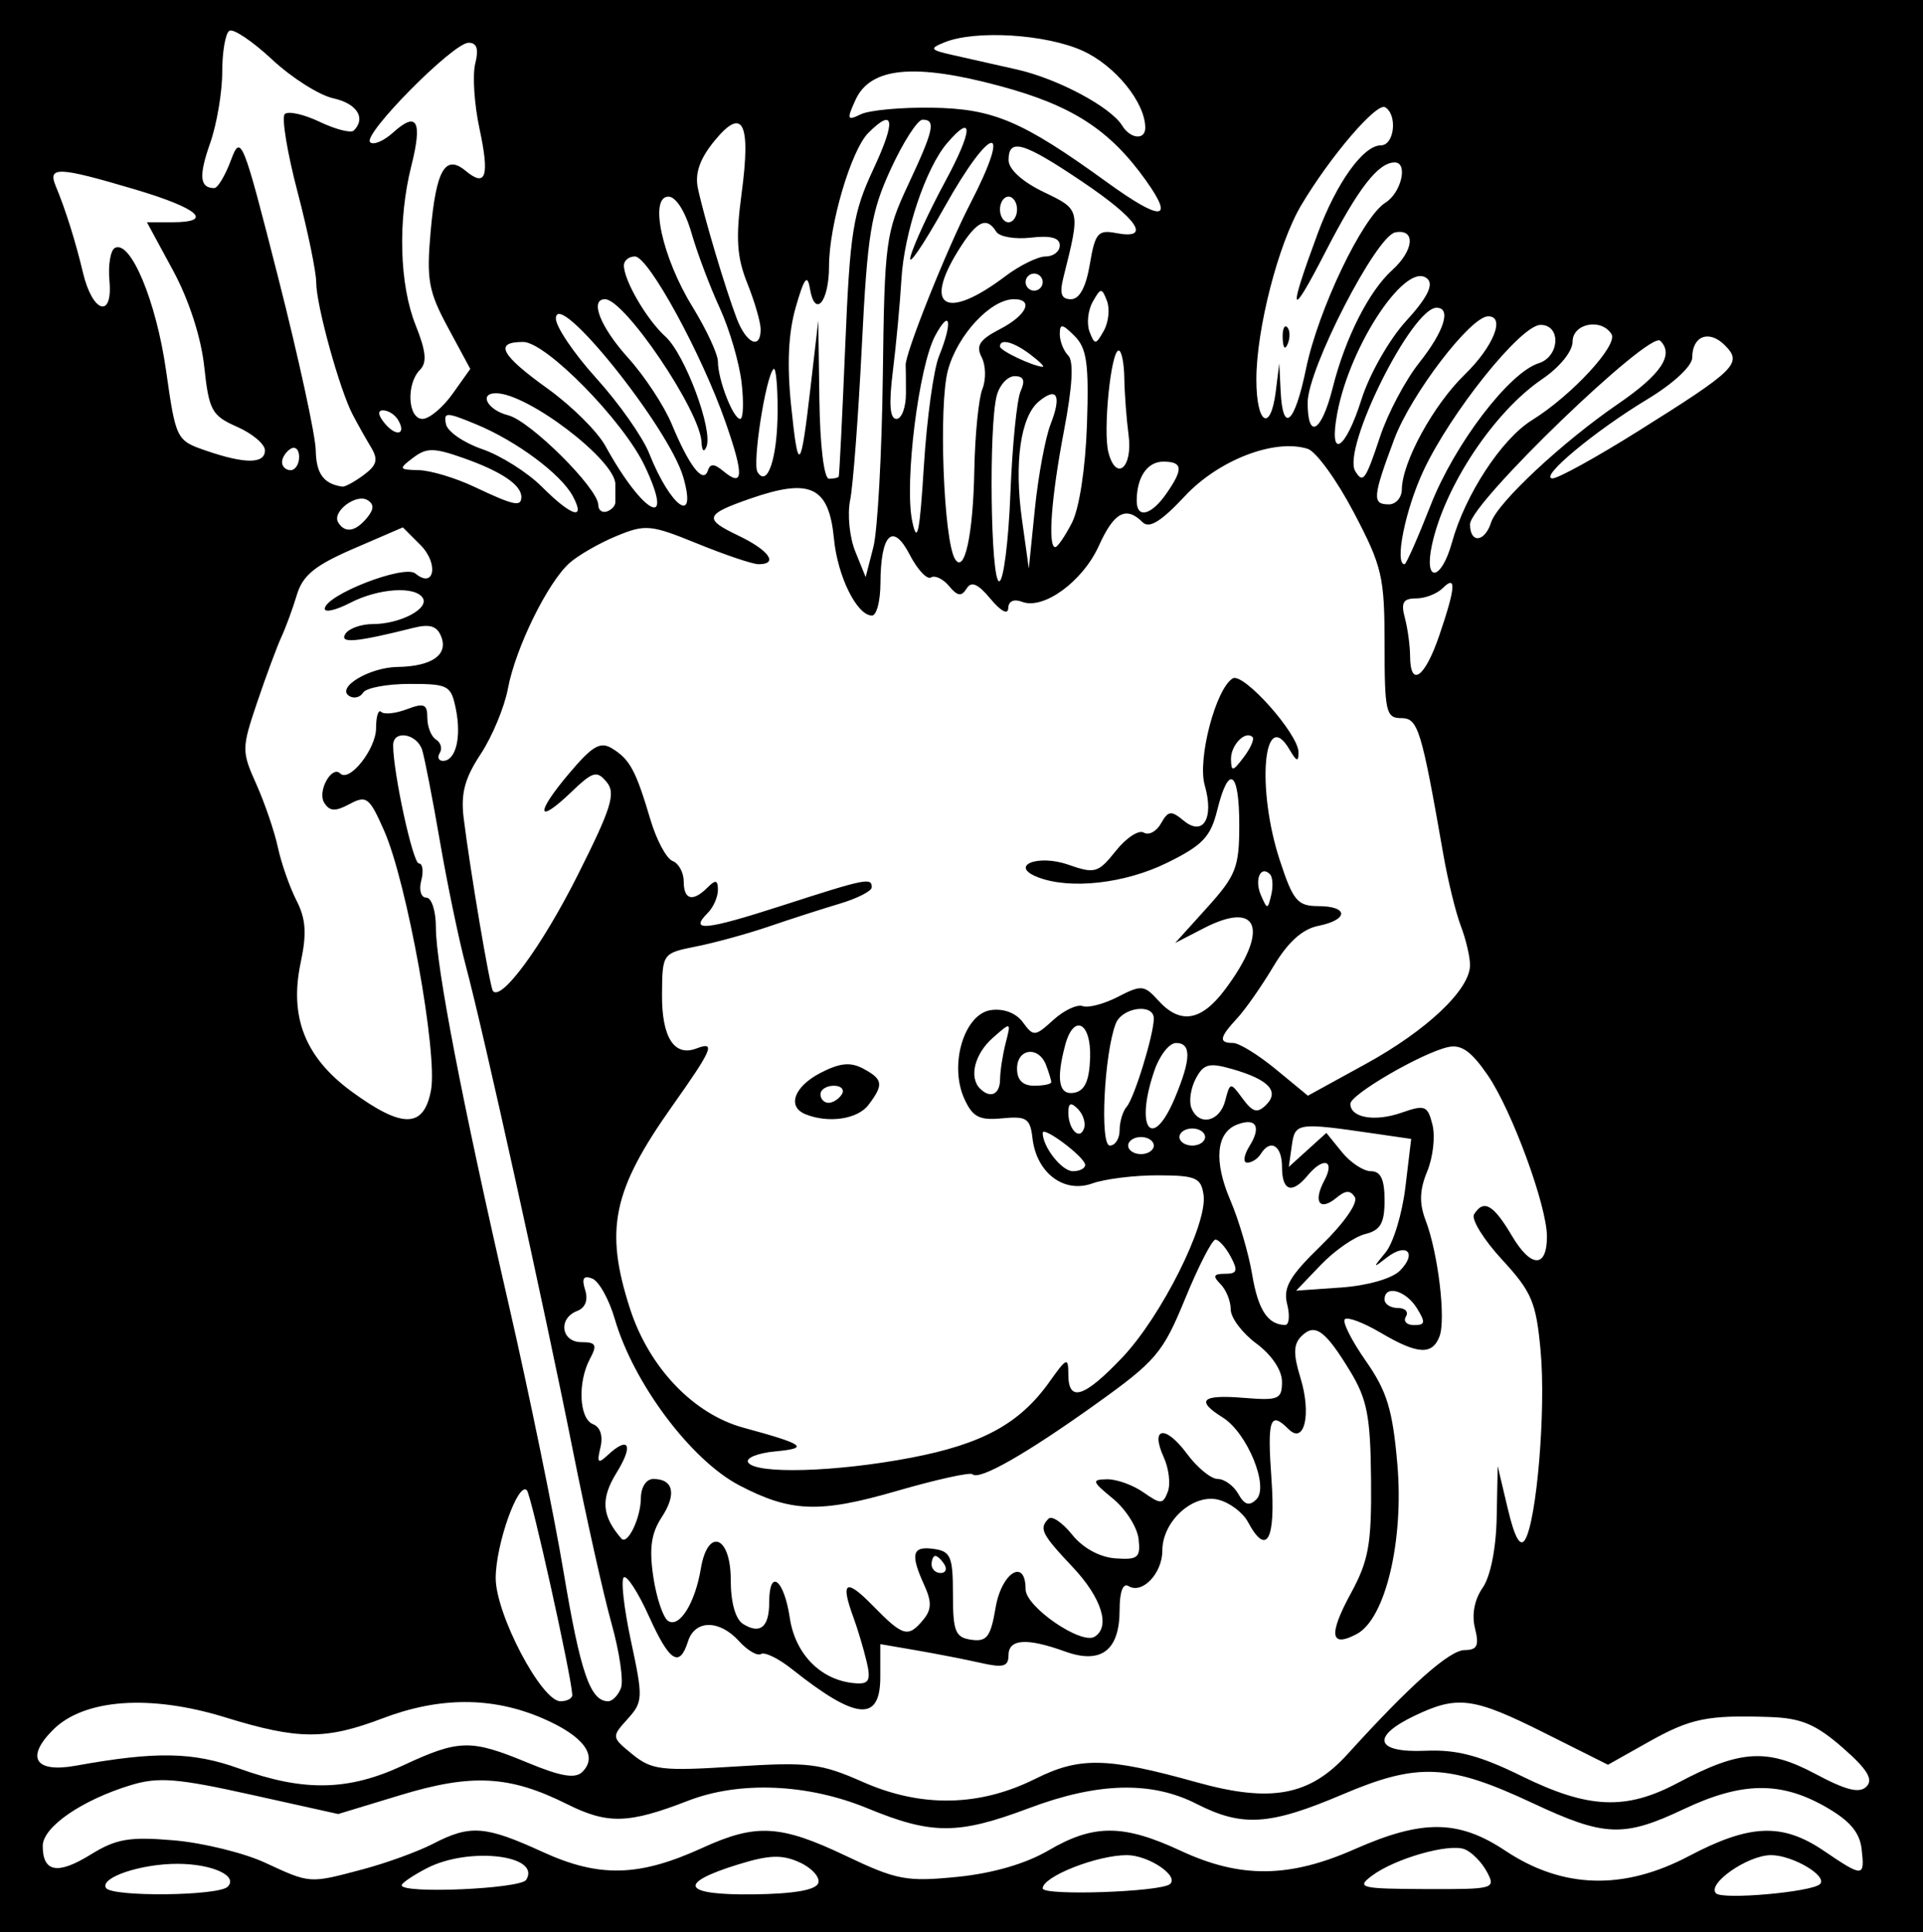<?xml version="1.0" encoding="UTF-8" standalone="no"?>
<!-- Created with Inkscape (http://www.inkscape.org/) -->

<svg
   xmlns:dc="http://purl.org/dc/elements/1.1/"
   xmlns:cc="http://creativecommons.org/ns#"
   xmlns:rdf="http://www.w3.org/1999/02/22-rdf-syntax-ns#"
   xmlns:svg="http://www.w3.org/2000/svg"
   xmlns="http://www.w3.org/2000/svg"
   xmlns:sodipodi="http://sodipodi.sourceforge.net/DTD/sodipodi-0.dtd"
   xmlns:inkscape="http://www.inkscape.org/namespaces/inkscape"
   id="svg2"
   version="1.1"
   inkscape:version="0.91 r13725"
   width="281.25"
   height="282.5"
   viewBox="0 0 281.25 282.5"
   sodipodi:docname="Aquarius.svg">
  <title
     id="title4140">Aquarius</title>
  <defs
     id="defs6" />
  <sodipodi:namedview
     pagecolor="#ffffff"
     bordercolor="#666666"
     borderopacity="1"
     objecttolerance="10"
     gridtolerance="10"
     guidetolerance="10"
     inkscape:pageopacity="0"
     inkscape:pageshadow="2"
     inkscape:window-width="640"
     inkscape:window-height="480"
     id="namedview4"
     showgrid="false"
     fit-margin-top="0"
     fit-margin-left="0"
     fit-margin-right="0"
     fit-margin-bottom="0"
     inkscape:zoom="0.83539823"
     inkscape:cx="143.01907"
     inkscape:cy="138.85593"
     inkscape:current-layer="svg2" />
  <path
     style="fill:#000000"
     d="M 0,141.25 0,0 140.625,0 281.25,0 l 0,141.25 0,141.25 -140.625,0 L 0,282.5 0,141.25 Z m 33.297,134.62 c 1.579,-1.579 -2.223,-3.329 -7.278,-3.35 -5.39,-0.022 -11.455,2.014 -10.517,3.531 0.823,1.332 16.441,1.173 17.795,-0.181 z m 86.384,-0.539 c 0.283,-0.85 -0.947,-2.21 -2.733,-3.024 -2.575,-1.173 -4.454,-1.105 -9.068,0.328 -8.955,2.781 -8.063,4.475 2.291,4.35 5.946,-0.072 9.169,-0.632 9.509,-1.653 z m 51.434,0.152 c 1.385,-1.191 -3.148,-4.232 -6.309,-4.232 -4.381,0 -12.307,3.132 -12.307,4.863 0,1.113 17.269,0.527 18.616,-0.631 z m 95.068,3.7e-4 c 1.174,-1.174 -4.003,-4.233 -7.163,-4.233 -3.389,0 -9.411,4.182 -8.041,5.584 0.952,0.974 14.043,-0.19 15.204,-1.351 z M 76.961,274.86 c 2.241,-3.626 -8.394,-4.873 -14.523,-1.703 -2.028,1.049 -3.688,2.174 -3.688,2.5 0,1.286 17.394,0.525 18.211,-0.797 z m 140.501,-1.181 c -0.757,-1.414 -2.225,-2.896 -3.263,-3.295 -2.328,-0.893 -10.258,1.389 -13.598,3.914 -2.264,1.711 -1.59,1.875 7.88,1.911 10.069,0.039 10.318,-0.032 8.981,-2.531 z M 53.125,273.305 c 3.438,-0.916 8.05,-2.597 10.25,-3.735 5.397,-2.792 7.608,-2.626 15.973,1.204 8.298,3.799 14.109,3.652 23.396,-0.592 7.854,-3.589 11.393,-3.388 21.006,1.189 7.395,3.521 8.855,3.796 16.25,3.058 5.181,-0.517 10.018,-1.919 13.348,-3.87 6.603,-3.868 10.943,-3.856 19.341,0.053 8.725,4.062 15.859,3.996 25.437,-0.235 9.917,-4.381 15.198,-4.325 22.051,0.234 8.355,5.557 17.274,5.816 26.83,0.778 8.922,-4.703 13.676,-4.887 19.75,-0.765 5.751,3.903 5.999,3.89 5.514,-0.281 -0.287,-2.468 -1.773,-4.184 -5.396,-6.229 -6.535,-3.69 -12.191,-3.577 -20.625,0.412 -8.777,4.151 -11.577,4.041 -22.053,-0.869 -12.32,-5.775 -16.806,-5.983 -27.83,-1.292 -10.666,4.539 -14.675,4.799 -21.367,1.385 -6.584,-3.359 -14.444,-3.158 -24.495,0.625 -10.37,3.903 -14.203,3.907 -23.63,0.024 -8.757,-3.607 -18.708,-4.025 -26.25,-1.101 -8.715,3.378 -11.744,3.461 -17.709,0.482 -8.378,-4.184 -13.904,-4.482 -24.337,-1.313 l -9.117,2.769 -12.783,-2.837 C 25.927,260.011 23.14,259.791 19.136,261.011 11.948,263.201 6.25,267.135 6.25,269.908 c 0,3.849 2.18,4.244 6.997,1.267 3.746,-2.315 5.673,-2.646 12.165,-2.091 4.242,0.363 10.245,1.831 13.338,3.261 6.681,3.089 6.446,3.073 14.375,0.96 z m 98.305,-13.217 c 6.491,-3.242 10.459,-3.156 23.613,0.513 10.868,3.031 16.528,1.97 22.063,-4.137 9.099,-10.038 14.878,-15.176 17.091,-15.195 1.861,-0.015 2.164,-0.651 1.526,-3.194 -0.497,-1.98 -0.078,-4.201 1.115,-5.903 1.146,-1.636 1.971,-5.746 2.06,-10.263 l 0.148,-7.534 1.476,6.224 c 0.994,4.195 1.813,5.678 2.512,4.548 1.727,-2.794 3.076,-19.014 2.293,-27.584 -0.654,-7.162 -1.283,-8.656 -5.64,-13.382 -2.697,-2.926 -4.541,-5.908 -4.097,-6.626 1.396,-2.259 2.829,-1.446 5.537,3.143 2.782,4.715 5.122,4.759 5.122,0.096 0,-4.466 -5.114,-18.404 -8.645,-23.561 -2.416,-3.529 -3.886,-4.569 -5.834,-4.129 -3.853,0.871 -14.271,6.925 -14.271,8.292 0,2.042 3.569,2.662 7.477,1.299 3.444,-1.201 3.823,-1.052 4.532,1.772 0.425,1.695 0.079,4.758 -0.77,6.808 -1.124,2.714 -1.187,4.659 -0.232,7.163 1.833,4.805 2.987,14.469 2.027,16.97 -1.066,2.778 -3.218,2.638 -8.642,-0.563 -2.475,-1.46 -4.817,-2.338 -5.204,-1.951 -0.387,0.387 0.993,3.129 3.068,6.092 3.097,4.425 3.923,7.126 4.616,15.1 0.973,11.184 -1.747,22.589 -5.919,24.822 -3.892,2.083 -4.188,0.139 -0.9,-5.903 2.633,-4.838 3.057,-7.213 2.973,-16.643 -0.083,-9.259 -0.567,-11.77 -3.059,-15.869 -3.655,-6.011 -5.157,-7.089 -7.128,-5.118 -1.176,1.176 -1.208,2.603 -0.137,6.095 1.628,5.303 0.578,9.81 -1.744,7.489 -2.709,-2.709 -3.127,-1.488 -2.499,7.291 0.642,8.967 -0.701,11.404 -3.452,6.265 -0.732,-1.367 -2.671,-2.822 -4.311,-3.233 -3.704,-0.93 -8.197,3.148 -8.197,7.441 0,3.33 -2.948,6.421 -4.945,5.187 -0.81,-0.5 -1.305,0.824 -1.305,3.489 0,5.929 -2.701,7.984 -7.984,6.073 -5.596,-2.024 -8.266,-1.843 -8.266,0.56 0,1.647 -0.768,1.857 -4.062,1.111 -2.234,-0.506 -6.453,-1.331 -9.375,-1.833 l -5.312,-0.913 0,4.802 c 0,6.646 -3.506,6.336 -12.914,-1.144 -1.951,-1.551 -3.988,-2.549 -4.525,-2.217 -0.537,0.332 -1.983,-0.508 -3.213,-1.867 -2.876,-3.178 -6.46,-3.164 -7.473,0.029 -1.247,3.928 -2.701,2.988 -5.723,-3.7 -1.541,-3.41 -3.185,-5.963 -3.653,-5.674 -0.468,0.289 -0.003,4.478 1.034,9.308 1.792,8.345 1.767,8.913 -0.5,11.418 -2.358,2.606 -2.35,2.665 0.728,5.168 2.81,2.285 4.273,2.458 14.989,1.775 10.787,-0.687 12.505,-0.479 18.75,2.278 8.51,3.756 17.016,3.592 25.18,-0.485 z m 93.946,0.605 c 9.101,-4.839 13.047,-5.1 20.122,-1.329 4.548,2.424 6.478,2.898 7.5,1.844 1.012,-1.043 0.079,-2.551 -3.519,-5.689 -3.909,-3.409 -6.05,-4.309 -10.625,-4.464 -9.182,-0.312 -11.599,0.188 -17.81,3.679 l -5.867,3.298 -9.265,-4.641 c -10.429,-5.224 -12.716,-5.529 -18.995,-2.535 -6.485,3.093 -5.762,5.452 1.573,5.133 4.556,-0.198 7.923,0.688 14.062,3.703 9.766,4.796 15.235,5.035 22.824,1.001 z M 58.938,258.137 c 8.2,-3.817 9.907,-3.855 18.239,-0.401 4.877,2.021 6.967,2.37 8.003,1.334 2.349,-2.349 0.169,-5.259 -5.882,-7.853 -7.333,-3.143 -15.02,-3.133 -23.347,0.032 -8.331,3.167 -12.363,3.141 -22.997,-0.143 -11.013,-3.402 -20.675,-2.704 -25.199,1.821 -4.059,4.059 -2.624,6.317 3.33,5.243 11.756,-2.12 17.112,-2.026 23.915,0.423 9.439,3.397 15.928,3.273 23.938,-0.456 z M 83.698,247.812 C 83.532,244.827 77.69,218.524 77.051,217.885 75.773,216.606 72.5,225.854 72.5,230.745 c 0,5.273 6.694,18.005 9.467,18.005 0.981,0 1.76,-0.422 1.731,-0.938 z m 7.118,-0.984 c 0.406,-1.057 -0.216,-5.32 -1.381,-9.473 -1.165,-4.153 -3.707,-15.523 -5.647,-25.266 C 79.633,191.235 70.755,151.049 68.136,141.25 67.126,137.469 65.427,129.312 64.361,123.125 63.295,116.938 62.121,110.891 61.752,109.688 61.008,107.259 57.5,106.659 57.5,108.96 c 0,4.023 2.886,17.29 3.761,17.29 0.553,0 0.71,1.125 0.351,2.5 -0.366,1.398 -0.038,2.5 0.742,2.5 0.768,0 1.396,1.94 1.396,4.312 0,5.631 3.847,25.563 10.627,55.063 3.002,13.062 6.629,30.733 8.059,39.269 2.463,14.698 3.898,18.856 6.506,18.856 0.625,0 1.468,-0.865 1.874,-1.922 z m 35.9,-4.016 c -0.458,-1.891 -1.312,-4.74 -1.899,-6.331 -1.938,-5.257 -1.116,-5.756 2.831,-1.718 4.43,4.531 5.171,4.74 7.382,2.075 1.225,-1.476 1.26,-2.63 0.153,-5.059 -2.086,-4.579 -1.781,-5.752 1.379,-5.304 2.488,0.353 2.812,1.12 2.812,6.649 0,5.446 0.346,6.299 2.691,6.633 2.266,0.323 2.826,-0.417 3.547,-4.688 0.873,-5.169 4.387,-7.327 4.387,-2.694 0,2.564 8.131,8.153 10.096,6.939 2.362,-1.46 1.023,-5.699 -3.221,-10.198 -4.553,-4.827 -4.95,-5.626 -3.51,-7.066 0.476,-0.476 2.023,0.575 3.438,2.336 1.575,1.959 4.027,3.305 6.322,3.469 3.313,0.237 3.709,-0.094 3.4,-2.84 -0.193,-1.709 -1.88,-4.361 -3.75,-5.893 -3.081,-2.523 -3.162,-2.789 -0.866,-2.829 1.394,-0.025 3.789,0.834 5.322,1.908 2.538,1.778 2.857,1.771 3.567,-0.08 0.429,-1.118 0.165,-3.383 -0.587,-5.033 -2.024,-4.442 0.226,-4.803 3.377,-0.541 1.505,2.035 3.535,3.701 4.512,3.701 0.977,0 2.331,0.984 3.01,2.188 0.912,1.616 1.604,1.822 2.648,0.789 1.884,-1.863 -1.351,-9.734 -4.915,-11.959 -4.018,-2.509 -3.102,-3.38 3.033,-2.88 5.136,0.419 5.625,0.214 5.625,-2.355 0,-1.676 -1.516,-3.934 -3.75,-5.586 -2.062,-1.525 -3.75,-3.768 -3.75,-4.985 0,-1.217 -0.675,-2.888 -1.5,-3.713 -1.167,-1.167 -1.018,-1.5 0.669,-1.5 1.782,0 1.93,-0.446 0.831,-2.5 -0.736,-1.375 -1.74,-2.498 -2.231,-2.496 -0.491,0.002 -2.483,3.88 -4.426,8.617 -3.269,7.97 -4.248,9.125 -13.125,15.469 -10.249,7.325 -17.032,11.178 -17.991,10.219 -0.325,-0.325 -5.348,0.788 -11.164,2.473 -11.191,3.243 -15.415,3.087 -22.938,-0.848 -7.069,-3.698 -15.469,-14.914 -18.204,-24.307 -0.84,-2.886 -2.328,-5.554 -3.306,-5.93 -1.28,-0.491 -1.57,-0.025 -1.034,1.662 0.468,1.476 0.036,2.616 -1.168,3.078 -2.829,1.085 -2.347,4.562 0.632,4.562 2.128,0 2.332,0.396 1.25,2.418 -1.846,3.449 -1.599,8.794 0.443,9.577 1.065,0.409 1.483,1.723 1.08,3.398 -0.538,2.237 -0.355,2.449 1.013,1.169 3.136,-2.934 3.878,-1.569 1.361,2.503 -2.372,3.837 -2.196,6.313 0.686,9.649 0.892,1.032 2.834,-2.984 2.854,-5.901 0.011,-1.607 0.791,-2.812 1.82,-2.812 2.947,0 3.438,2.223 1.233,5.587 -1.549,2.365 -1.858,4.565 -1.23,8.756 0.462,3.079 1.444,5.971 2.182,6.428 1.653,1.021 3.927,-2.63 4.763,-7.646 1.013,-6.077 4.375,-4.843 4.375,1.606 0,3.333 0.686,5.78 1.815,6.48 2.497,1.546 3.81,0.458 3.81,-3.16 0,-5.058 2.159,-3.43 3.014,2.272 0.819,5.46 4.764,9.301 9.822,9.562 1.794,0.093 2.054,-0.535 1.379,-3.323 z M 138.125,228.75 c -0.425,-0.688 -1.021,-1.25 -1.324,-1.25 -0.303,0 -0.551,0.562 -0.551,1.25 0,0.688 0.596,1.25 1.324,1.25 0.728,0 0.976,-0.562 0.551,-1.25 z m -4.906,-15.604 c 10.469,-2.003 15.933,-4.995 20.269,-11.098 2.533,-3.566 2.762,-3.656 2.762,-1.093 0,4.135 2.289,3.424 7.871,-2.445 5.727,-6.021 12.508,-19.554 11.91,-23.771 -0.361,-2.546 -1.101,-2.867 -6.656,-2.887 -3.438,-0.013 -7.769,0.522 -9.625,1.188 -4.148,1.489 -8.155,-1.54 -8.742,-6.607 -0.338,-2.915 -0.864,-3.261 -4.436,-2.916 -3.338,0.322 -4.313,-0.179 -5.526,-2.841 -2.268,-4.977 -0.038,-12.428 3.884,-12.982 1.873,-0.264 3.683,0.428 4.678,1.789 1.543,2.11 1.763,2.093 4.445,-0.347 1.552,-1.412 3.487,-2.324 4.299,-2.026 0.813,0.298 3.135,-0.315 5.161,-1.363 3.418,-1.767 3.843,-1.728 5.903,0.549 3.201,3.537 6.274,3.03 9.749,-1.609 6.537,-8.725 4.998,-13.152 -3.116,-8.962 l -4.175,2.156 4.688,-5.194 c 4.218,-4.674 4.688,-5.882 4.688,-12.066 0,-7.933 -1.539,-8.978 -3.217,-2.184 -0.976,3.95 -2.141,5.169 -7.408,7.751 -6.135,3.007 -14.099,3.894 -18.795,2.092 -4.316,-1.656 -0.115,-3.424 4.398,-1.851 3.909,1.363 4.384,1.225 6.97,-2.018 1.526,-1.914 3.365,-3.116 4.087,-2.67 0.721,0.446 1.854,-0.159 2.518,-1.344 1.042,-1.862 1.49,-1.919 3.297,-0.419 2.874,2.385 4.49,-0.31 3.097,-5.164 -1.088,-3.794 1.603,-14.08 4.085,-15.614 1.543,-0.954 9.62,8.101 9.633,10.799 0.007,1.445 -0.287,1.367 -1.28,-0.339 -3.83,-6.58 -4.92,5.584 -1.448,16.159 1.937,5.899 2.581,6.663 5.625,6.671 4.45,0.011 4.449,1.994 -0.002,2.885 -2.33,0.466 -4.447,2.377 -6.562,5.925 -1.718,2.88 -4.107,6.297 -5.31,7.593 -2.601,2.802 -2.734,3.606 -0.597,3.606 0.875,0 3.695,1.735 6.267,3.855 l 4.677,3.855 8.42,-4.62 C 208.694,150.659 215,144.687 215,141.106 c 0,-1.206 -0.605,-3.777 -1.344,-5.712 -0.739,-1.935 -1.886,-6.613 -2.549,-10.394 -3.248,-18.534 -3.702,-20 -6.195,-20 -2.195,0 -2.411,-0.965 -2.411,-10.755 0,-9.932 -0.345,-11.411 -4.508,-19.333 -2.479,-4.718 -5.508,-8.896 -6.731,-9.284 -4.831,-1.533 -13.023,1.618 -17.968,6.911 -3.473,3.718 -5.213,4.791 -6.188,3.816 -2.409,-2.409 -4.18,-1.458 -6.384,3.43 -2.357,5.227 -8.09,9.416 -11.234,8.21 -1.208,-0.464 -2.004,-0.098 -2.029,0.933 -0.025,1.006 -1.078,0.451 -2.587,-1.362 -1.853,-2.226 -2.807,-2.635 -3.506,-1.503 -0.74,1.198 -1.327,1.114 -2.555,-0.365 -0.877,-1.056 -2.069,-1.627 -2.649,-1.268 -0.58,0.359 -1.98,-1.136 -3.11,-3.321 -2.479,-4.794 -4.253,-3.052 -4.283,4.204 -0.01,2.578 -0.569,4.688 -1.24,4.688 -2.196,0 -5.026,-5.712 -5.556,-11.213 -0.737,-7.655 -3.438,-8.949 -12.262,-5.875 -6.63,2.309 -6.84,2.959 -1.741,5.391 4.501,2.146 5.957,4.202 2.967,4.191 -0.859,-0.003 -4.866,-1.352 -8.905,-2.997 -6.877,-2.801 -7.63,-2.872 -11.875,-1.12 -2.493,1.029 -5.578,2.799 -6.855,3.934 -3.2,2.842 -7.909,12.439 -9.019,18.382 -0.507,2.712 -2.301,7.02 -3.988,9.572 -2.333,3.531 -2.926,5.774 -2.478,9.375 0.968,7.782 3.833,24.694 4.278,25.259 1.225,1.554 7.185,-6.583 12.364,-16.88 4.965,-9.872 5.638,-12.022 4.273,-13.666 -1.441,-1.736 -2.01,-1.577 -5.163,1.444 -5.094,4.881 -5.324,3.2 -0.365,-2.673 3.469,-4.109 4.603,-4.762 6.362,-3.666 2.57,1.601 3.439,3.221 5.556,10.362 0.888,2.995 2.349,5.727 3.246,6.071 0.897,0.344 1.631,1.691 1.631,2.992 0,2.71 1.327,3.039 3.5,0.866 1.167,-1.167 1.5,-1.083 1.5,0.375 0,1.031 -0.666,2.541 -1.479,3.354 -2.798,2.798 -0.363,2.559 10.857,-1.065 12.28,-3.967 13.122,-4.139 13.122,-2.672 0,0.545 -2.109,1.62 -4.688,2.389 -2.578,0.768 -7.219,2.263 -10.312,3.322 -3.094,1.059 -7.875,2.375 -10.625,2.924 -4.991,0.997 -5,1.009 -5.049,7.001 -0.052,6.284 1.783,9.173 5.033,7.926 2.864,-1.099 2.37,0.077 -3.533,8.412 -8.733,12.331 -9.927,18.04 -6.189,29.613 2.784,8.619 9.278,15.431 16.613,17.426 8.952,2.435 9.698,2.989 4.661,3.459 -2.593,0.242 -4.387,0.968 -3.989,1.613 1.083,1.753 12.834,1.417 23.797,-0.681 z M 117.812,162.922 c -2.747,-1.109 -1.68,-4.047 2.199,-6.053 2.831,-1.464 4.377,-1.616 6.25,-0.613 2.898,1.551 3.008,2.331 0.749,5.306 -1.583,2.085 -5.839,2.715 -9.197,1.36 z M 123.125,160 c 0.425,-0.688 -0.104,-1.25 -1.176,-1.25 -1.072,0 -1.949,0.562 -1.949,1.25 0,0.688 0.529,1.25 1.176,1.25 0.647,0 1.524,-0.562 1.949,-1.25 z m 65.133,30.711 c -0.619,-2.467 0.323,-4.095 5.004,-8.644 3.311,-3.218 5.394,-6.208 4.891,-7.021 -0.647,-1.047 -1.344,-1.028 -2.669,0.072 -2.472,2.052 -3.478,0.642 -1.791,-2.51 1.606,-3 -0.129,-3.52 -2.443,-0.732 -2.298,2.769 -3.75,2.285 -3.75,-1.25 0,-3.157 -1.702,-4.178 -3.125,-1.875 -0.425,0.688 -1.307,1.25 -1.959,1.25 -0.653,0 -0.5,-1.099 0.339,-2.443 1.762,-2.821 0.958,-4.194 -1.827,-3.125 -3.061,1.175 -3.434,5.344 -0.99,11.046 1.242,2.897 2.677,7.772 3.189,10.832 0.871,5.209 2.279,7.375 4.822,7.42 0.59,0.01 0.73,-1.349 0.31,-3.02 z M 207.21,191.25 C 205.584,188.647 202.5,187.828 202.5,190 c 0,0.688 0.877,1.25 1.949,1.25 1.072,0 1.601,0.562 1.176,1.25 -0.425,0.688 0.109,1.25 1.187,1.25 1.646,0 1.71,-0.399 0.398,-2.5 z m -2.474,-5.45 c 2.577,-2.577 1.006,-4.185 -1.893,-1.937 -2.086,1.617 -2.097,1.572 -0.18,-0.759 1.121,-1.363 2.419,-5.651 2.885,-9.528 l 0.847,-7.049 -5.385,-0.783 c -11.291,-1.641 -11.603,-1.595 -12.075,1.753 l -0.44,3.122 2.747,-2.486 2.747,-2.486 2.269,2.802 c 1.248,1.541 3.163,2.802 4.256,2.802 1.426,0 1.987,1.198 1.987,4.239 0,3.369 -0.584,4.386 -2.847,4.954 -1.566,0.393 -4.476,2.415 -6.467,4.492 l -3.619,3.778 6.589,-0.462 c 3.819,-0.268 7.426,-1.299 8.58,-2.452 z m -46.025,-15.487 c -0.047,-1.13 -6.211,-5.758 -6.211,-4.664 0,2.056 2.797,5.601 4.419,5.601 1.007,0 1.813,-0.422 1.792,-0.938 z M 168.75,167.5 c 0,-0.688 -0.844,-1.25 -1.875,-1.25 -1.031,0 -1.875,0.562 -1.875,1.25 0,0.688 0.844,1.25 1.875,1.25 1.031,0 1.875,-0.562 1.875,-1.25 z m -5,-2.25 c 0,-1.238 0.468,-2.784 1.039,-3.438 1.113,-1.272 3.961,-10.544 3.961,-12.895 0,-2.266 -4.649,-1.636 -5.566,0.755 -1.7,4.431 -2.35,17.828 -0.865,17.828 0.787,0 1.431,-1.012 1.431,-2.25 z m 12.5,1 c 0,-0.688 -0.844,-1.25 -1.875,-1.25 -1.031,0 -1.875,0.562 -1.875,1.25 0,0.688 0.844,1.25 1.875,1.25 1.031,0 1.875,-0.562 1.875,-1.25 z m -18.609,-4.109 c -1.021,-1.021 -1.391,-0.881 -1.391,0.526 0,2.485 1.681,4.166 2.302,2.302 0.264,-0.791 -0.147,-2.063 -0.911,-2.828 z m 14.218,-1.668 c 2.357,-5.641 2.398,-7.972 0.139,-7.972 -0.964,0 -2.37,1.771 -3.125,3.937 -2.979,8.546 -0.371,12.071 2.986,4.036 z M 63.038,159.399 c 1.001,-5.334 -3.51,-30.328 -6.841,-37.903 -2.165,-4.923 -2.593,-5.256 -5.065,-3.933 -2.11,1.129 -2.923,1.085 -3.72,-0.205 -1.023,-1.655 1.104,-5.509 2.352,-4.261 C 51.104,114.437 55,109.507 55,106.473 c 0,-1.727 0.339,-2.801 0.754,-2.386 0.414,0.414 2.102,0.241 3.75,-0.386 2.516,-0.957 2.996,-0.755 2.996,1.256 0,1.317 0.572,2.749 1.27,3.18 0.699,0.432 0.947,1.309 0.551,1.949 -0.396,0.64 -0.184,1.164 0.471,1.164 1.855,0 2.713,-3.409 1.892,-7.514 C 65.979,100.209 65.601,100 59.918,100 c -3.311,0 -6.373,0.572 -6.805,1.27 -0.432,0.699 -1.342,0.926 -2.024,0.505 -1.988,-1.229 2.909,-4.19 7.036,-4.255 4.994,-0.078 7.437,-1.753 6.42,-4.402 -0.609,-1.587 -1.654,-1.924 -4.078,-1.316 -8.401,2.109 -10.85,2.328 -9.963,0.892 0.491,-0.795 2.303,-1.445 4.027,-1.445 3.959,0 8.271,-2.251 7.305,-3.813 C 60.73,85.647 55.338,86.011 51.188,88.157 49.16,89.206 47.5,89.595 47.5,89.022 c 0,-1.993 11.616,-6.524 13.25,-5.168 2.788,2.314 3.452,-1.458 0.735,-4.175 l -2.569,-2.569 -7.2,3.11 c -5.646,2.438 -7.438,3.897 -8.299,6.757 -0.604,2.006 -1.62,4.773 -2.256,6.148 -0.637,1.375 -2.227,5.659 -3.533,9.52 -2.296,6.782 -2.3,7.188 -0.137,12.02 1.231,2.75 2.649,6.904 3.15,9.23 0.501,2.327 1.724,5.819 2.717,7.762 1.378,2.696 1.526,4.843 0.624,9.07 -1.699,7.967 0.641,13.896 7.453,18.877 7.443,5.443 10.555,5.388 11.604,-0.205 z m 116.151,1.557 c 0.722,-2.759 0.753,-2.763 2.562,-0.312 1.468,1.989 2.145,2.171 3.415,0.919 2.018,-1.991 0.392,-3.719 -4.94,-5.248 -3.382,-0.97 -4.183,-0.764 -5.324,1.369 -0.739,1.381 -1.037,3.311 -0.662,4.288 1.051,2.738 4.133,2.105 4.95,-1.017 z m -32.922,-3.144 c 0.01,-1.203 0.379,-3.594 0.821,-5.312 0.801,-3.112 0.793,-3.115 -1.892,-0.744 -2.647,2.338 -3.508,5.765 -1.863,7.41 1.514,1.514 2.916,0.867 2.934,-1.354 z m 13.168,-3.132 c 0.181,-5.212 -2.397,-6.532 -3.647,-1.868 -1.365,5.094 -0.919,7.396 1.348,6.959 1.524,-0.293 2.183,-1.754 2.299,-5.092 z m -5.685,3.547 c 0,-0.288 -0.341,-1.413 -0.759,-2.5 -1.087,-2.833 -4.241,-2.444 -4.241,0.523 0,1.667 0.833,2.5 2.5,2.5 1.375,0 2.5,-0.235 2.5,-0.523 z m 31.985,-30.408 c -1.365,-1.365 -2.302,0.806 -1.321,3.065 0.93,2.142 0.997,2.14 1.515,-0.044 0.298,-1.257 0.211,-2.616 -0.193,-3.021 z m -2.54,-20.04 c -1.043,-1.043 -3.194,1.161 -3.155,3.233 0.035,1.856 0.262,1.82 1.862,-0.295 1.002,-1.325 1.584,-2.647 1.293,-2.938 z M 210.507,92.902 C 212.9,85.88 213.037,83.963 211,86 c -0.825,0.825 -2.578,1.5 -3.896,1.5 -1.875,0 -2.232,0.612 -1.642,2.812 0.415,1.547 0.761,4.078 0.771,5.625 0.028,4.681 2.161,3.166 4.275,-3.035 z M 147.776,72.188 c 0.277,-7.047 0.951,-13.797 1.498,-15 C 149.978,55.638 149.724,55 148.405,55 147.38,55 146.202,56.266 145.788,57.812 144.59,62.282 144.881,85 146.136,85 c 0.625,0 1.363,-5.766 1.64,-12.812 z M 129.117,55 c 0.245,-19.615 0.426,-20.985 3.695,-27.964 3.766,-8.04 4.098,-9.536 2.118,-9.536 -0.726,0 -2.811,3.234 -4.634,7.188 -2.916,6.322 -3.427,9.445 -4.249,25.938 -0.514,10.312 -1.283,20.438 -1.708,22.5 -0.426,2.062 -0.089,5.438 0.747,7.5 l 1.521,3.75 1.126,-4.375 c 0.619,-2.406 1.242,-13.656 1.384,-25 z m 83.24,24.317 c 1.929,-6.986 7.25,-15.119 11.695,-17.876 5.8,-3.597 12.631,-10.981 11.64,-12.583 C 234.215,46.468 230,47.281 230,49.955 c 0,1.413 -1.885,3.736 -4.443,5.474 -7.06,4.798 -14.269,15.639 -16.129,24.259 -1.212,5.613 1.366,5.287 2.928,-0.371 z M 142.5,68.75 c 0.097,-5.156 0.628,-10.5 1.181,-11.875 0.553,-1.375 0.504,-3.465 -0.109,-4.645 -0.874,-1.683 -0.303,-2.564 2.657,-4.095 3.917,-2.026 5.028,-4.386 2.065,-4.386 -3.4,0 -8.257,5.223 -9.653,10.38 C 137.257,59.24 138,79.025 139.677,81.738 141.067,83.987 142.323,78.21 142.5,68.75 Z m 11.161,-6.736 c 1.636,-4.195 0.943,-5.529 -1.723,-3.317 -2.669,2.215 -3.632,8.941 -2.47,17.256 l 1.002,7.172 0.891,-8.75 c 0.49,-4.812 1.525,-10.375 2.3,-12.361 z m 55.591,11.827 c 3.495,-8.909 11.451,-19.352 15.792,-20.73 3.086,-0.979 3.307,-5.613 0.268,-5.606 -2.877,0.006 -13.178,12.847 -17.149,21.377 C 205.52,74.559 203.925,82.5 205.428,82.5 c 0.235,0 1.956,-3.897 3.825,-8.659 z M 137.325,52.106 c 2.032,-5.018 1.671,-7.118 -0.527,-3.067 -2.431,4.48 -4.557,21.572 -3.38,27.176 0.731,3.482 1.09,1.779 1.704,-8.09 0.428,-6.875 1.419,-14.083 2.203,-16.019 z m 19.446,24.346 c 1.08,-2.088 1.985,-7.991 2.201,-14.349 0.302,-8.911 -0.014,-11.181 -1.803,-12.97 C 155.353,47.317 155,47.273 155,48.857 c 0,1.041 0.558,2.451 1.24,3.132 0.819,0.819 0.608,4.543 -0.625,10.985 C 153.759,72.67 153.212,80 154.343,80 c 0.326,0 1.419,-1.597 2.428,-3.548 z m 61.313,-0.071 c 0.91,-2.866 10.432,-11.751 18.563,-17.321 6.306,-4.32 8.226,-7.188 6.181,-9.232 C 241.263,48.263 215,73.588 215,76.662 c 0,2.842 2.154,2.646 3.083,-0.28 z M 53.658,75.736 c 1.046,-1.26 1.074,-2.005 0.098,-2.608 -1.658,-1.025 -5.254,1.708 -4.293,3.263 0.991,1.603 2.519,1.364 4.195,-0.655 z m 30.12,-3.185 c -1.735,-3.241 -8.252,-8.08 -14.176,-10.525 -4.342,-1.792 -4.738,-1.792 -4.375,-0.003 0.219,1.082 2.605,2.724 5.301,3.649 2.696,0.925 6.623,3.402 8.726,5.505 4.351,4.351 6.46,4.992 4.524,1.374 z M 90,73.438 c 0,-0.516 0,-1.705 0,-2.642 C 90,67.277 77.168,57.5 72.55,57.5 c -2.588,0 -1.224,2.471 1.781,3.225 C 77.55,61.534 87.5,71.431 87.5,73.826 c 0,0.76 0.562,1.195 1.25,0.965 C 89.438,74.562 90,73.953 90,73.438 Z m 4.283,-5.33 C 91.162,61.531 79.848,50 76.516,50 c -4.298,0 -3.317,1.87 3.581,6.825 3.491,2.508 7.288,6.272 8.438,8.365 5.57,10.14 10.32,12.55 5.748,2.917 z m 76.271,4.115 C 173.105,68.58 173.009,67.5 170.134,67.5 c -2.337,0 -3.884,2.28 -3.884,5.727 0,2.636 2.096,2.147 4.304,-1.005 z M 76.25,72.653 c 0,-1.75 -2.949,-3.731 -8.435,-5.667 -4.36,-1.538 -5.426,-1.546 -7.392,-0.056 -2.162,1.638 -2.113,1.745 0.827,1.814 1.719,0.04 5.375,1.137 8.125,2.439 5.8,2.744 6.875,2.975 6.875,1.471 z m 23.69,-2.863 C 97.865,62.557 81.398,42.027 81.298,46.549 c -0.026,1.196 2.643,5.146 5.933,8.778 3.289,3.632 6.759,8.56 7.709,10.951 3.154,7.931 7.052,10.668 5,3.511 z M 205.027,71.562 c 0.05,-4.012 4.609,-12.339 9.192,-16.79 4.198,-4.077 5.993,-8.523 3.44,-8.523 -2.565,0 -11.285,11.399 -13.74,17.961 -3.17,8.473 -3.259,9.539 -0.794,9.539 1.031,0 1.887,-0.984 1.902,-2.188 z M 53.199,69.451 C 55.132,68.018 55.347,67.192 54.258,65.389 53.506,64.144 52.301,62 51.581,60.625 49.661,56.959 46.25,44.604 46.25,41.316 c 0,-1.561 -1.234,-7.544 -2.742,-13.294 -1.508,-5.75 -2.345,-10.852 -1.859,-11.338 0.486,-0.486 2.787,0.025 5.115,1.135 2.328,1.11 4.57,1.68 4.984,1.266 1.818,-1.818 0.46,-3.951 -3,-4.711 C 46.684,13.921 42.656,11.368 39.796,8.701 36.936,6.034 34.124,4.144 33.548,4.5 32.971,4.856 32.5,7.575 32.5,10.542 c 0,2.967 -0.801,7.664 -1.78,10.438 -1.678,4.755 -1.511,6.52 0.616,6.52 0.506,0 1.601,-1.828 2.434,-4.062 1.458,-3.91 1.718,-3.264 6.927,17.188 2.976,11.688 5.443,23.031 5.482,25.208 0.061,3.434 1.158,4.931 3.894,5.318 0.384,0.054 1.79,-0.711 3.125,-1.7 z m 52.578,-0.575 c 2.975,2.469 3.065,0.677 0.355,-7.089 C 102.628,51.746 94.844,37.5 92.862,37.5 91.975,37.5 91.25,38.09 91.25,38.812 c 0,2.203 3.345,7.934 6.07,10.4 2.857,2.586 6.99,13.668 6.006,16.106 -0.364,0.901 -0.67,0.609 -0.727,-0.693 C 102.399,60.077 91.361,43.75 88.485,43.75 c -2.291,0 -0.682,4.078 3.383,8.578 2.403,2.659 5.274,7.02 6.381,9.691 2.533,6.113 4.605,8.795 5.264,6.816 0.359,-1.076 0.93,-1.065 2.263,0.041 z m 7.954,-8.772 c 0.011,-3.724 -0.258,-6.494 -0.597,-6.155 -1.153,1.153 -3.123,13.808 -2.345,15.065 1.46,2.363 2.923,-2.066 2.942,-8.911 z m 8.937,9.583 c 0.092,-0.172 0.52,-8.75 0.95,-19.062 0.701,-16.8 1.131,-19.498 4.138,-25.938 3.308,-7.084 3.025,-9.039 -0.76,-5.254 -2.511,2.511 -5.745,13.473 -5.745,19.47 0,5.257 -2.061,7.692 -2.795,3.303 -0.368,-2.2 -0.83,-1.599 -2.07,2.694 -1.083,3.75 -1.303,8.369 -0.684,14.375 1.051,10.191 1.402,9.822 2.89,-3.038 l 1.084,-9.363 0.162,11.562 C 119.933,65.204 120.518,70 121.25,70 c 0.688,0 1.326,-0.141 1.418,-0.312 z m 79.181,-5.859 c 1.127,-3.395 3.704,-8.253 5.725,-10.797 C 211.219,48.446 212.306,45 210.108,45 c -3.632,0 -13.901,20.648 -11.888,23.904 1.136,1.837 1.503,1.323 3.629,-5.076 z m 37.704,-0.767 C 253.972,54.026 254.896,53.111 252.263,50.477 249.962,48.176 247.5,49.109 247.5,52.282 c 0,1.238 -2.754,3.796 -6.562,6.094 -7.715,4.655 -15.928,11.501 -13.885,11.574 0.785,0.028 6.41,-3.071 12.5,-6.888 z M 43.75,66.801 c 0,-1.072 -0.562,-1.601 -1.25,-1.176 -0.688,0.425 -1.25,1.302 -1.25,1.949 0,0.647 0.562,1.176 1.25,1.176 0.688,0 1.25,-0.877 1.25,-1.949 z m 121.313,-3.175 c -0.309,-2.338 -0.59,-6.079 -0.625,-8.314 -0.035,-2.234 -0.406,-4.062 -0.826,-4.062 -1.133,0 -2.319,11.769 -1.5,14.898 1.133,4.333 3.582,2.241 2.952,-2.522 z M 38.75,65.851 c 0,-0.907 -1.828,-2.454 -4.062,-3.438 -3.719,-1.637 -4.126,-2.381 -4.818,-8.812 -0.461,-4.285 -2.242,-9.77 -4.567,-14.062 L 21.49,32.5 l 3.63,0 c 6.267,0 3.977,-2.033 -5.433,-4.822 C 8.535,24.373 6.943,24.305 8.145,27.188 c 1.437,3.445 2.892,8.071 3.998,12.715 1.396,5.857 4.375,6.754 3.864,1.163 -0.21,-2.305 0.148,-4.471 0.797,-4.815 2.283,-1.209 6.038,7.776 7.478,17.895 1.436,10.089 1.515,10.25 5.774,11.721 5.765,1.992 8.693,1.986 8.693,-0.016 z m 160.377,-7.459 c 1.156,-3.666 4.06,-8.767 6.523,-11.456 3.024,-3.302 4.032,-5.254 3.162,-6.125 -2.954,-2.954 -11.322,9.44 -13.227,19.591 -1.304,6.949 1.159,5.551 3.542,-2.011 z M 58.176,61.333 C 57.723,60.6 56.754,60 56.023,60 c -0.829,0 -0.734,0.717 0.252,1.905 1.714,2.066 3.247,1.605 1.901,-0.572 z M 194.912,56.707 c 1.835,-7.286 5.296,-14.13 8.705,-17.213 3.209,-2.902 3.466,-6.083 0.446,-5.517 -2.795,0.524 -12.812,19.986 -12.812,24.893 0,5.53 2.026,4.333 3.662,-2.163 z m -128.731,0.89 2.601,-3.653 -3.256,-6.034 c -2.862,-5.304 -3.169,-7.007 -2.542,-14.071 0.8,-9.015 2.138,-11.33 5.118,-8.858 2.987,2.479 3.526,0.816 2.016,-6.224 C 69.361,15.228 69.086,10.971 69.507,9.295 70.043,7.16 69.751,6.25 68.53,6.25 66.282,6.25 52.999,19.665 54.128,20.795 54.599,21.266 56.117,20.627 57.5,19.375 c 3.499,-3.166 4.311,-1.675 2.66,4.881 -2.002,7.952 -1.747,17.353 0.633,23.301 1.524,3.809 1.683,5.467 0.625,6.525 -2.039,2.039 -1.773,7.168 0.372,7.168 0.984,0 2.96,-1.644 4.391,-3.653 z M 108.46,55.938 C 108.122,53.016 106.679,48.094 105.253,45 c -1.426,-3.094 -3.28,-8.016 -4.121,-10.938 -0.905,-3.147 -2.277,-5.312 -3.365,-5.312 -2.86,0 -0.926,8.892 3.499,16.083 2.054,3.338 3.734,6.954 3.734,8.037 0,2.637 2.232,8.381 3.257,8.381 0.45,0 0.542,-2.391 0.204,-5.312 z M 132.5,57.5 c 0,-2.062 -0.018,-3.891 -0.04,-4.062 -0.193,-1.497 5.992,-16.989 9.448,-23.668 6.284,-12.143 3.068,-11.699 -3.773,0.522 -3.182,5.684 -5.414,8.927 -4.959,7.209 0.454,-1.719 2.727,-6.641 5.051,-10.938 4.065,-7.516 4.201,-10.194 0.286,-5.625 -3.113,3.632 -6.271,13.045 -6.675,19.896 -0.21,3.552 -0.774,9.599 -1.253,13.438 -0.602,4.821 -0.441,6.979 0.522,6.979 0.767,0 1.394,-1.688 1.394,-3.75 z m 54.096,-0.312 0.504,-4.062 0.2,4.062 c 0.311,6.323 2.048,4.797 3.713,-3.264 1.788,-8.656 8.267,-22.202 11.621,-24.297 2.322,-1.45 3.342,-5.876 1.355,-5.876 -2.423,0 -5.353,3.785 -10.158,13.125 -5.181,10.07 -5.535,9.213 -1.121,-2.709 2.756,-7.442 6.678,-12.916 9.255,-12.916 1.966,0 2.467,-4.43 0.63,-5.566 C 201.361,14.921 194.598,22.805 190.314,30 186.968,35.62 183.75,48.119 183.75,55.493 c 0,6.571 2.086,7.814 2.846,1.695 z m 1.003,-7.708 c -0.054,-1.318 0.241,-2.056 0.657,-1.641 0.415,0.415 0.46,1.493 0.099,2.396 -0.399,0.997 -0.695,0.701 -0.755,-0.755 z m -36.9,2.356 C 148.239,49.975 146.25,49.452 146.25,50.665 c 0,0.607 4.773,2.872 6.25,2.966 0.344,0.022 -0.467,-0.786 -1.801,-1.796 z M 111.25,48.15 c 0,-1.017 -0.877,-4.041 -1.948,-6.719 -1.541,-3.851 -1.717,-6.593 -0.843,-13.117 1.4,-10.447 0.182,-12.795 -3.987,-7.69 -2.114,2.589 -2.859,4.717 -2.406,6.875 0.857,4.083 4.022,14.704 5.68,19.062 1.4,3.681 3.504,4.634 3.504,1.588 z m 50.646,-4.164 c -0.75,-1.946 -0.913,-1.934 -2.084,0.152 -0.699,1.245 -0.904,3.214 -0.457,4.375 0.75,1.946 0.913,1.934 2.084,-0.152 0.699,-1.245 0.904,-3.214 0.457,-4.375 z M 146.993,40.419 C 149.12,38.813 151.792,37.5 152.93,37.5 154.069,37.5 155,36.769 155,35.876 c 0,-1.109 -1.34,-1.468 -4.227,-1.13 -2.325,0.271 -4.608,-0.123 -5.074,-0.876 -1.421,-2.299 -2.877,-1.56 -5.597,2.841 -5.119,8.284 -1.648,10.152 6.891,3.709 z m 12.402,-1.79 c 0.771,-4.561 1.192,-5.058 3.86,-4.548 5.202,0.994 3.224,-1.998 -4.969,-7.518 -8.629,-5.814 -10.794,-6.442 -10.772,-3.125 0.009,1.319 2.037,3.157 5.106,4.628 5.418,2.596 5.406,2.547 2.93,12.414 -0.616,2.454 -0.346,3.271 1.08,3.271 1.251,0 2.196,-1.751 2.766,-5.121 z M 152.5,41.25 c 0,-0.688 -0.562,-1.25 -1.25,-1.25 -0.688,0 -1.25,0.562 -1.25,1.25 0,0.688 0.562,1.25 1.25,1.25 0.688,0 1.25,-0.562 1.25,-1.25 z m -3.75,-10.625 c 0,-1.031 -0.562,-1.875 -1.25,-1.875 -0.688,0 -1.25,0.844 -1.25,1.875 0,1.031 0.562,1.875 1.25,1.875 0.688,0 1.25,-0.844 1.25,-1.875 z m 18.867,-4.211 C 162.328,18.987 156.855,15.437 146.302,12.59 133.748,9.202 127.305,9.816 125.122,14.607 c -1.309,2.872 -1.231,3.083 0.774,2.105 1.226,-0.598 5.885,-1.032 10.354,-0.965 9.039,0.135 13.224,1.912 25.625,10.879 7.98,5.77 9.95,5.698 5.742,-0.212 z m -0.117,-7.726 c 0,-3.698 -4.386,-9.098 -9.145,-11.259 -5.391,-2.448 -15.709,-3.077 -20.23,-1.235 -2.239,0.913 -2.109,1.106 1.25,1.859 2.062,0.462 6.281,1.413 9.375,2.113 5.959,1.348 13.707,5.481 15.375,8.203 1.198,1.955 3.375,2.161 3.375,0.319 z"
     id="path4138"
     inkscape:connector-curvature="0" />
</svg>
